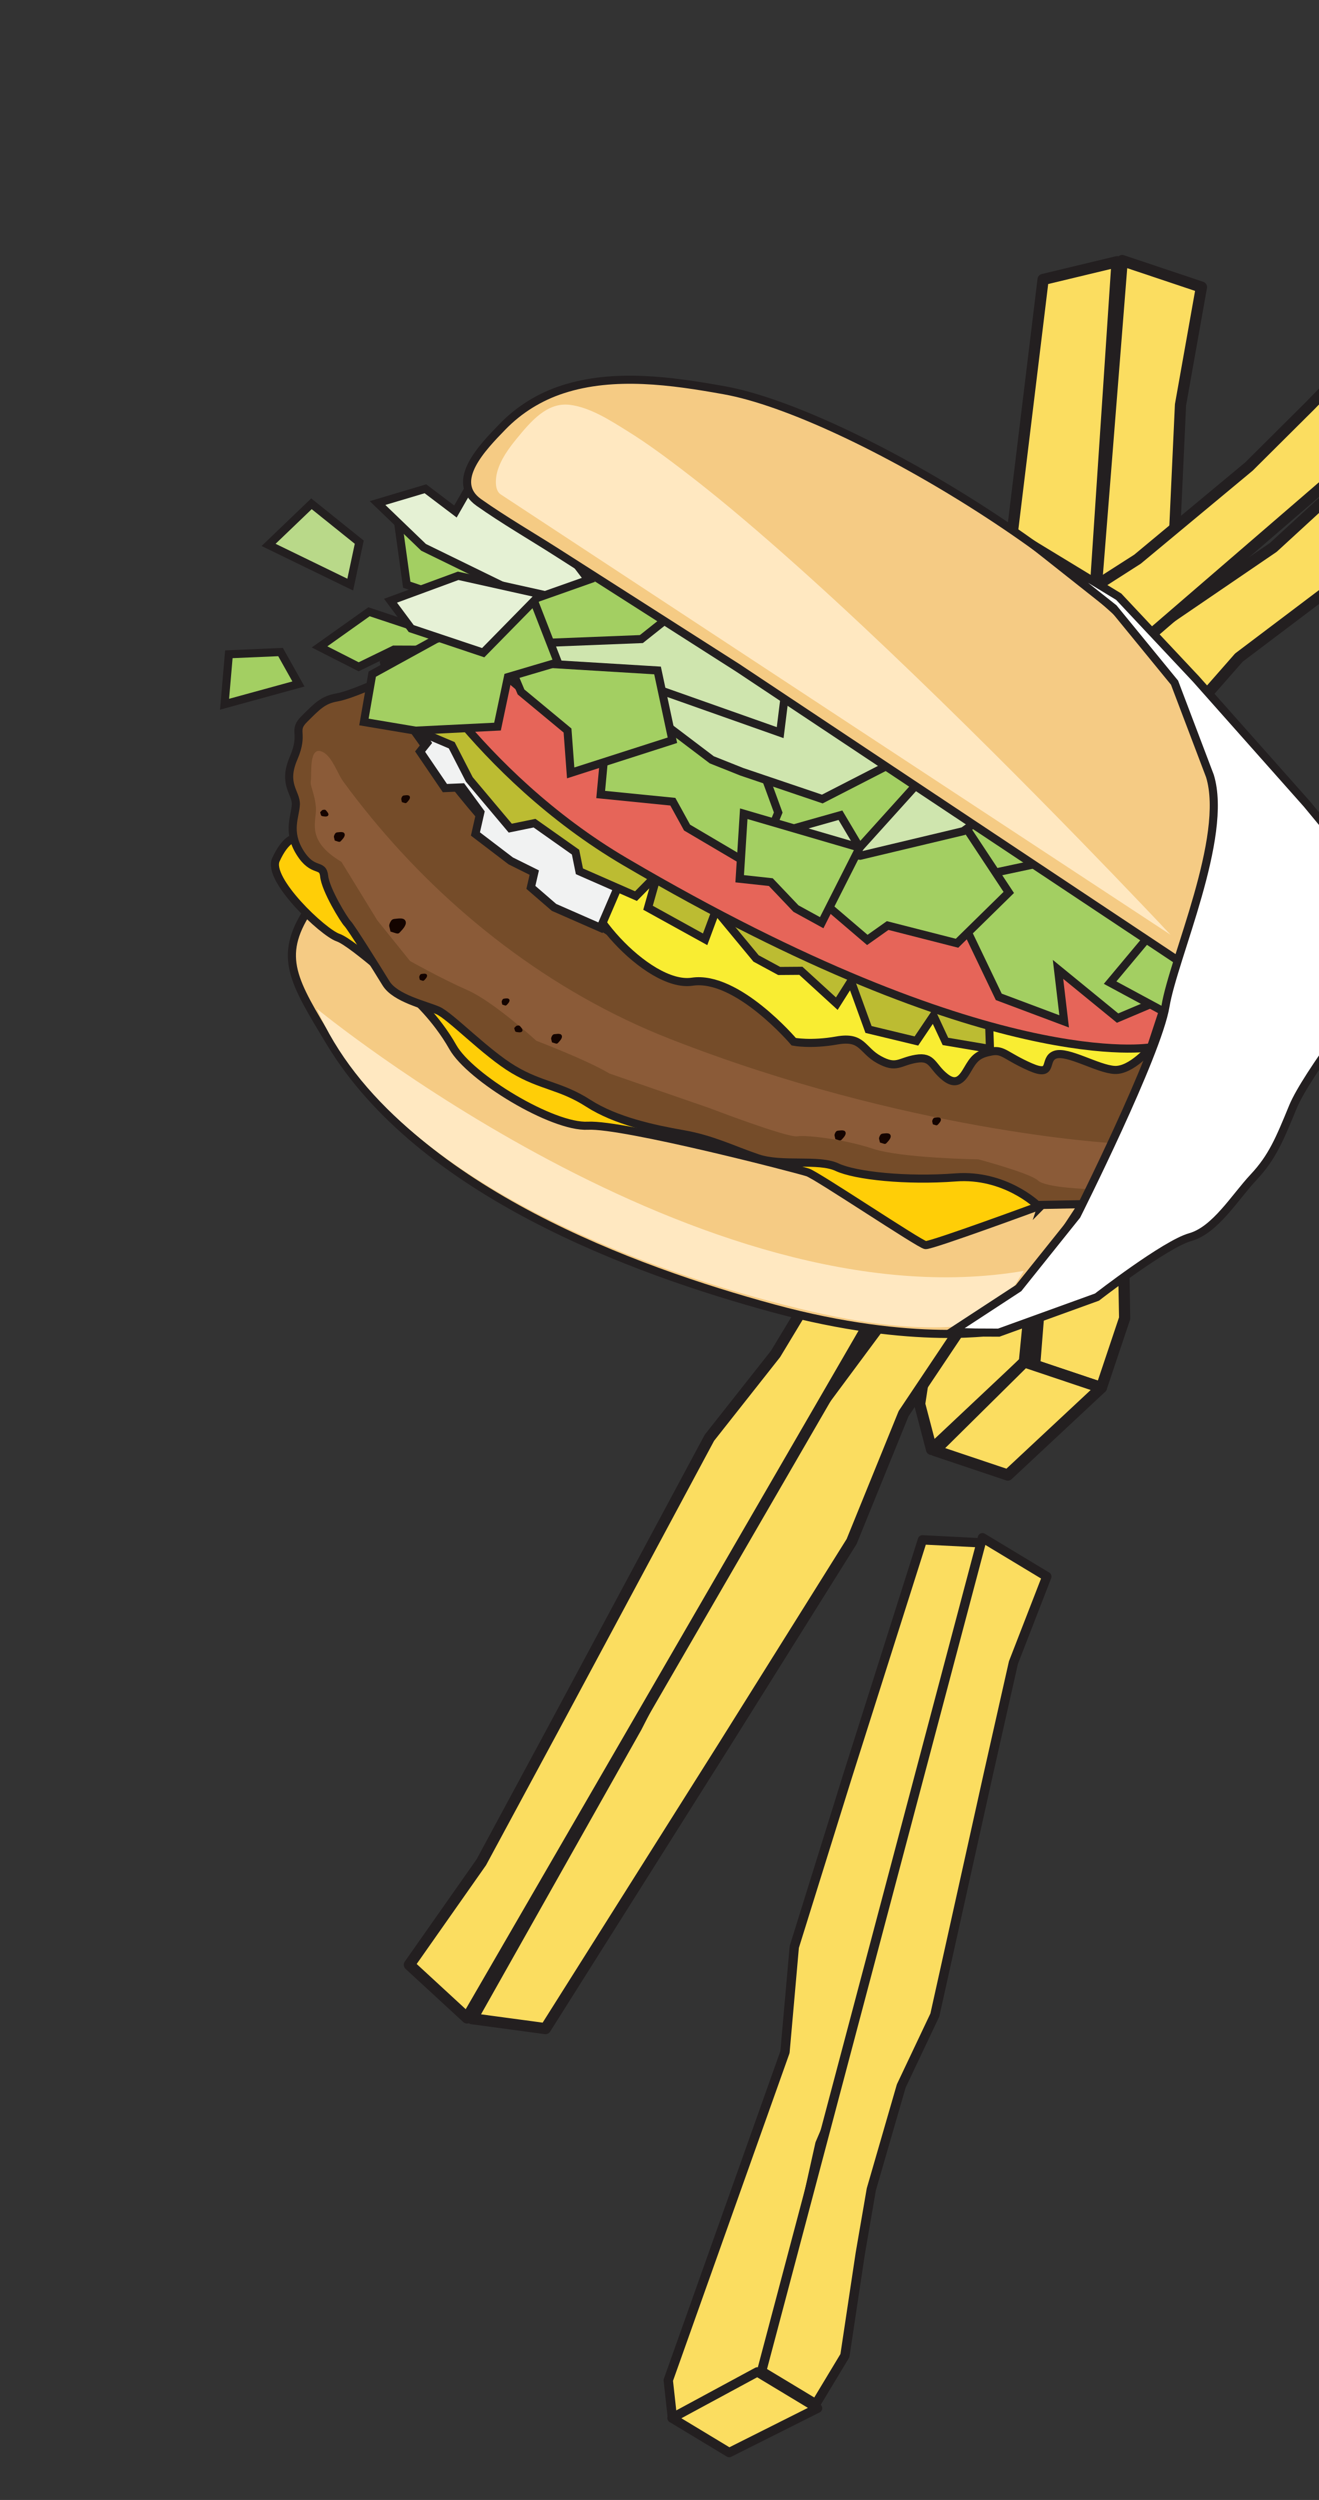 <?xml version="1.0" encoding="UTF-8"?>
<svg xmlns="http://www.w3.org/2000/svg" width="124" height="235" viewBox="0 0 124 235" fill="none">
  <rect x="0" y="0" width="124" height="235" fill="#333333" stroke="none"/>
  <g clip-path="url(#clip0_855_51)">
    <path d="M98.062 26.272L105.015 24.603L103.018 54.679L102.777 65.558L100.922 86.325L98.139 99.696L97.357 117.261L96.301 128.038L87.575 136.249L86.456 131.978L92.818 90.149L91.909 77.634L94.432 56.135L98.062 26.272Z" fill="#FBDD60" stroke="#231F20" stroke-width="1.054" stroke-linecap="round" stroke-linejoin="round"></path>
    <path d="M112.948 26.99L105.499 24.494L97.266 128.337L103.541 130.444L105.729 123.918L105.511 111.574L105.517 103.759L106.813 90.792L109.061 81.484L110.356 51.611L110.98 38.053L112.948 26.99Z" fill="#FBDD60" stroke="#231F20" stroke-width="1.054" stroke-linecap="round" stroke-linejoin="round"></path>
    <path d="M87.881 136.352L94.745 138.658L103.541 130.444L96.305 128.016L87.881 136.352Z" fill="#FBDD60" stroke="#231F20" stroke-width="1.054" stroke-linecap="round" stroke-linejoin="round"></path>
    <path d="M65.701 105.386L59.511 102.246L83.077 81.433L91.251 73.606L107.865 59.532L119.699 51.461L133.184 39.077L141.871 31.829L154.159 31.276L151.815 35.115L116.472 61.811L107.911 71.565L90.284 85.754L65.701 105.386Z" fill="#FBDD60" stroke="#231F20" stroke-width="1.045" stroke-linecap="round" stroke-linejoin="round"></path>
    <path d="M55.585 95.517L59.072 102.026L141.406 31.008L138.469 25.522L132.098 28.933L123.165 38.133L117.41 43.858L106.941 52.562L98.483 57.977L75.568 79.076L65.14 88.633L55.585 95.517Z" fill="#FBDD60" stroke="#231F20" stroke-width="1.045" stroke-linecap="round" stroke-linejoin="round"></path>
    <path d="M86.721 144.748L92.894 145.062L87.21 167.844L85.566 176.194L81.235 191.81L77.086 201.507L74.103 214.896L71.769 222.982L63.216 227.315L62.823 223.753L73.797 192.896L74.67 183.019L79.665 166.988L86.721 144.748Z" fill="#FBDD60" stroke="#231F20" stroke-width="0.877" stroke-linecap="round" stroke-linejoin="round"></path>
    <path d="M98.412 148.199L92.36 144.549L71.601 222.897L76.698 225.97L79.431 221.434L80.873 211.839L81.913 205.804L84.727 196.086L87.887 189.412L92.943 166.626L95.272 156.292L98.412 148.199Z" fill="#FBDD60" stroke="#231F20" stroke-width="0.877" stroke-linecap="round" stroke-linejoin="round"></path>
    <path d="M63.174 227.3L68.553 230.548L76.86 226.379L71.195 222.963L63.174 227.3Z" fill="#FBDD60" stroke="#231F20" stroke-width="0.877" stroke-linecap="round" stroke-linejoin="round"></path>
    <path d="M51.278 190.695L44.388 189.765L59.826 162.371L64.992 152.292L76.069 133.552L84.605 122.048L93.273 105.919L99.113 96.225L110.536 91.673L109.58 96.071L84.949 132.883L80.062 144.906L68.057 164.086L51.278 190.695Z" fill="#FBDD60" stroke="#231F20" stroke-width="1.045" stroke-linecap="round" stroke-linejoin="round"></path>
    <path d="M38.481 184.693L43.908 189.695L98.392 95.597L93.821 91.384L88.928 96.692L83.506 108.312L79.942 115.616L72.912 127.27L66.692 135.153L51.964 162.607L45.247 175.058L38.481 184.693Z" fill="#FBDD60" stroke="#231F20" stroke-width="1.045" stroke-linecap="round" stroke-linejoin="round"></path>
    <path d="M110.319 91.472L105.307 86.857L93.822 91.383L99.096 96.24L110.319 91.472Z" fill="#FBDD60" stroke="#231F20" stroke-width="1.045" stroke-linecap="round" stroke-linejoin="round"></path>
  </g>
  <g clip-path="url(#clip1_855_51)">
    <path d="M101.851 113.065L93.962 125.068C93.962 125.068 86.019 126.602 72.732 122.995C59.446 119.384 39.529 112.048 31.038 97.982C27.579 92.251 26.102 89.975 28.932 85.594C31.765 81.218 42.45 93.839 42.45 93.839L101.851 113.065Z" fill="#F5CB84" stroke="#231F20" stroke-width="0.761" stroke-miterlimit="10"></path>
    <path d="M97.956 113.272C97.956 113.272 87.548 117.108 87.008 117.043C86.468 116.978 76.845 110.517 75.937 110.209C75.029 109.902 58.589 105.64 55.265 105.82C51.941 106 44.198 101.302 42.578 98.44C40.961 95.578 38.78 93.712 38.78 93.712C38.78 93.712 33.194 88.615 31.782 88.137C30.37 87.659 25.087 82.664 25.937 80.816C26.786 78.968 27.89 78.036 29.253 79.329C30.616 80.621 61.931 101.077 82.069 105.047C102.207 109.016 97.955 113.275 97.955 113.275L97.956 113.272Z" fill="#FFCE07" stroke="#231F20" stroke-width="0.761" stroke-miterlimit="10"></path>
    <path d="M109.501 98.442L103.164 113.167L97.505 113.275C97.505 113.275 94.454 110.33 89.837 110.679C85.22 111.028 80.438 110.533 78.69 109.717C76.942 108.902 73.537 109.659 71.215 108.872C68.892 108.085 66.978 107.099 64.217 106.614C61.456 106.13 57.888 105.372 55.303 103.708C52.718 102.044 50.897 102.104 48.278 100.541C45.659 98.98 42.34 95.493 41.163 94.983C39.985 94.472 37.159 93.851 36.289 92.432C35.419 91.014 33.012 87.162 32.677 86.822C32.342 86.482 30.605 83.646 30.476 82.367C30.347 81.087 29.433 82.126 28.196 80.132C26.958 78.139 27.775 76.727 27.813 75.616C27.851 74.504 26.541 73.723 27.599 71.268C28.654 68.812 27.443 68.74 28.628 67.568C29.814 66.395 30.354 65.79 31.67 65.561C32.984 65.332 35.787 64.031 35.787 64.031C39.989 70.466 44.624 76.694 50.18 82.032C55.692 87.328 62.323 90.963 69.707 92.925C78.63 95.297 88.085 95.973 97.228 97.087C98.38 97.226 109.255 99.017 109.501 98.442Z" fill="#754C29" stroke="#231F20" stroke-width="0.761" stroke-miterlimit="10"></path>
    <path opacity="0.21" d="M102.48 111.788L104.576 107.455C104.576 107.455 85.236 106.386 62.965 97.652C51.632 93.207 42.022 85.539 34.878 76.826C33.963 75.71 33.074 74.578 32.239 73.422C31.747 72.742 31.233 71.163 30.393 70.716C28.983 69.963 29.334 72.756 29.218 73.439C29.14 73.89 29.602 74.623 29.699 75.907C29.796 77.191 28.664 78.974 32.099 81.016L35.471 86.514L38.55 90.34C38.55 90.34 41.509 92.006 43.956 93.079C46.402 94.153 50.419 97.833 50.419 97.833C50.419 97.833 55.112 99.616 57.311 100.919L66.649 104.145C66.649 104.145 73.971 106.95 74.936 106.815C75.9 106.679 79.409 107.105 82.088 107.991C84.768 108.875 91.972 108.979 91.972 108.979C91.972 108.979 96.859 110.283 97.587 110.973C98.314 111.664 102.485 111.783 102.485 111.783L102.48 111.788Z" fill="#DD9675"></path>
    <path d="M108.203 98.458C108.203 98.458 106.371 100.654 104.79 100.577C103.211 100.502 100.368 98.736 99.199 99.144C98.031 99.552 99.156 101.307 96.859 100.3C94.562 99.293 94.328 98.639 93.226 98.84C92.127 99.042 91.68 99.347 91.16 100.204C90.64 101.061 90.12 102.26 88.855 101.257C87.59 100.255 87.697 99.261 86.117 99.527C84.537 99.795 84.293 100.514 82.65 99.613C81.006 98.712 81.115 97.374 78.674 97.807C76.234 98.241 74.622 97.925 74.622 97.925C74.622 97.925 69.296 91.65 65.07 92.282C60.843 92.915 53.775 84.675 55.093 82.139C56.41 79.603 62.167 82.241 62.167 82.241L108.21 98.454L108.203 98.458Z" fill="#F9ED32" stroke="#231F20" stroke-width="0.761" stroke-miterlimit="10"></path>
    <path d="M58.232 83.067L56.448 87.212L52.084 85.297L49.908 83.415L50.227 82.027L48.016 80.928L44.695 78.396L45.16 76.353L43.444 74.014L41.826 74.082L39.494 70.652L40.156 69.822L36.557 64.292L36.112 62.322L38.656 60.341L58.232 83.067Z" fill="#F1F2F2" stroke="#231F20" stroke-width="0.761" stroke-miterlimit="10"></path>
    <path d="M92.997 96.455L93.068 98.603L88.881 97.896L87.754 95.478L86.151 97.856L81.65 96.773L80.003 92.234L78.668 94.347L75.288 91.257L73.249 91.273L71.079 90.097L67.311 85.546L66.289 88.297L60.921 85.331L61.813 82.18L59.787 84.237L54.471 81.905L54.108 80.103L50.25 77.379L47.969 77.846L44.121 73.271L42.467 70.055L39.371 68.741L39.495 67.097L41.979 66.527L92.997 96.455Z" fill="#BCBC32" stroke="#231F20" stroke-width="0.761" stroke-miterlimit="10"></path>
    <path d="M109.956 93.132L108.205 98.446C108.205 98.446 93.123 101.186 58.774 81.008C44.702 72.741 37.6 59.834 37.6 59.834L39.195 55.123C39.195 55.123 56.043 77.134 96.579 89.434C106.525 92.451 109.955 93.135 109.955 93.135L109.956 93.132Z" fill="#E66559" stroke="#231F20" stroke-width="0.761" stroke-miterlimit="10"></path>
    <path d="M102.13 82.981L105.206 85.552L102.564 86.609L97.678 82.836L94.086 84.279L90.274 80.825L90.509 76.061L102.13 82.981Z" fill="#A3CF62" stroke="#231F20" stroke-width="0.761" stroke-miterlimit="10"></path>
    <path d="M98.968 80.873L109.59 86.954L109.76 93.716L105.065 95.703L99.464 91.124L100.042 96.012L93.895 93.706L88.789 83.041L98.968 80.873Z" fill="#A3CF62" stroke="#231F20" stroke-width="0.761" stroke-miterlimit="10"></path>
    <path d="M94.835 83.891L89.969 88.667L83.448 87.003L81.537 88.356L77.307 84.742L80.545 78.935L90.404 77.185L94.835 83.891Z" fill="#A3CF62" stroke="#231F20" stroke-width="0.761" stroke-miterlimit="10"></path>
    <path d="M90.562 78.132L80.873 80.441L73.064 79.67L71.085 75.673L79.565 76.176L85.927 72.994L92.172 76.973L90.562 78.132Z" fill="#CFE5AE" stroke="#231F20" stroke-width="0.761" stroke-miterlimit="10"></path>
    <path d="M79.009 76.632L70.208 79.12L66.486 75.666L70.201 70.174L78.325 73.094L84.454 69.94L86.764 73.085L80.818 79.676L79.009 76.632Z" fill="#A3CF62" stroke="#231F20" stroke-width="0.761" stroke-miterlimit="10"></path>
    <path d="M73.162 76.379L71.036 81.596L64.591 77.794L63.254 75.362L56.471 74.685L57.153 67.362L61.782 68.03L69.706 66.936L73.162 76.379Z" fill="#A3CF62" stroke="#231F20" stroke-width="0.761" stroke-miterlimit="10"></path>
    <path d="M83.839 71.756L77.304 75.111L69.736 72.549L66.912 71.423L59.258 65.626L63.821 62.615L71.428 67.553L72.16 62.402L78.766 65.316L83.839 71.756Z" fill="#CFE5AE" stroke="#231F20" stroke-width="0.761" stroke-miterlimit="10"></path>
    <path d="M61.421 64.653L55.632 65.152L52.574 66.401L48.27 64.067L46.073 61.215L50.177 61.024L51.556 59.032L56.865 59.95L61.621 55.762L74.056 63.136L73.345 68.869L61.421 64.653Z" fill="#CFE5AE" stroke="#231F20" stroke-width="0.761" stroke-miterlimit="10"></path>
    <path d="M63.215 69.584L53.649 72.654L53.354 68.671L48.983 65.046L47.772 62.171L61.816 63.025L63.215 69.584Z" fill="#A3CF62" stroke="#231F20" stroke-width="0.761" stroke-miterlimit="10"></path>
    <path d="M60.295 60.074L50.036 60.48L46.714 57.835L38.238 54.965L37.454 49.304L45.572 53.231L52.496 53.216L54.626 51.405L62.859 58.036L60.295 60.074Z" fill="#A3CF62" stroke="#231F20" stroke-width="0.761" stroke-miterlimit="10"></path>
    <path d="M34.691 57.506L39.063 58.962L44.359 58.631L45.304 61.096L37.04 61.063L33.716 62.68L30.041 60.81L34.691 57.506Z" fill="#A3CF62" stroke="#231F20" stroke-width="0.761" stroke-miterlimit="10"></path>
    <path d="M47.752 63.647L46.771 68.303L39.067 68.683L34.213 67.867L34.995 63.373L40.961 60.093L50.234 56.575L52.443 62.259L47.752 63.647Z" fill="#A3CF62" stroke="#231F20" stroke-width="0.761" stroke-miterlimit="10"></path>
    <path d="M55.319 54.507L53.257 51.805L44.062 45.909L42.816 48.083L39.995 45.946L35.492 47.288L39.82 51.452L49.954 56.403L55.319 54.507Z" fill="#E5F1D4" stroke="#231F20" stroke-width="0.761" stroke-miterlimit="10"></path>
    <path d="M80.819 79.678L77.248 86.735L74.83 85.409L72.466 82.922L69.538 82.604L69.921 76.492L80.819 79.678Z" fill="#A3CF62" stroke="#231F20" stroke-width="0.761" stroke-miterlimit="10"></path>
    <path d="M108.935 86.9L113.21 91.148L111.92 96.449L104.361 92.37L108.935 86.9Z" fill="#A3CF62" stroke="#231F20" stroke-width="0.761" stroke-miterlimit="10"></path>
    <path d="M50.823 55.852L45.425 61.354L38.66 59.087L36.713 56.47L43.071 54.127L50.823 55.852Z" fill="#E6F1D6" stroke="#231F20" stroke-width="0.761" stroke-miterlimit="10"></path>
    <path d="M110.972 90.449C110.972 90.449 117.88 76.696 111.844 65.621C105.806 54.549 79.764 38.785 68.102 36.688C63.183 35.805 57.759 35.023 52.894 36.602C50.745 37.301 48.814 38.49 47.239 40.114C45.388 42.022 42.216 45.26 45.021 47.237C47.401 48.916 49.957 50.389 52.411 51.957C57.77 55.379 63.128 58.8 68.49 62.223C68.817 62.434 69.153 62.638 69.476 62.853C69.478 62.854 110.969 90.448 110.969 90.448L110.972 90.449Z" fill="#F5CB84" stroke="#231F20" stroke-width="0.761" stroke-miterlimit="10"></path>
    <path d="M29.281 47.357L33.773 50.966L32.926 54.955L25.25 51.222L29.281 47.357Z" fill="#B9D989" stroke="#231F20" stroke-width="0.761" stroke-miterlimit="10"></path>
    <path d="M21.515 61.503L26.373 61.293L28.057 64.295L21.11 66.2L21.515 61.503Z" fill="#A3CF62" stroke="#231F20" stroke-width="0.761" stroke-miterlimit="10"></path>
    <path d="M29.791 94.827C29.791 94.827 66.034 124.644 96.246 119.465L93.43 123.987C93.43 123.987 88.803 126.169 76.284 123.281C63.766 120.393 37.156 111.944 29.794 94.828L29.791 94.827Z" fill="#FFE8C1"></path>
    <path d="M97.243 51.269L105.17 56.09L112.444 63.84L122.865 75.581L125.579 78.862L127.296 86.079L128.981 93.06C128.981 93.06 122.812 100.981 121.552 104.041C120.292 107.101 119.608 108.782 117.848 110.661C116.088 112.539 114.254 115.629 111.893 116.292C109.532 116.955 103.129 121.929 103.129 121.929L93.894 125.271L91.761 125.261L89.458 125.201L95.752 121.087L101.222 114.255C101.222 114.255 108.807 99.164 109.568 94.587C110.33 90.008 115.505 78.714 113.747 72.946L110.419 64.172L104.692 57.172L97.241 51.275L97.243 51.269Z" fill="white" stroke="#231F20" stroke-width="0.761" stroke-miterlimit="10"></path>
    <path d="M110.037 87.865C110.037 87.865 47.073 46.477 47.069 46.472C46.488 46.091 46.572 44.996 46.742 44.367C47.055 43.211 47.808 42.172 48.537 41.28C49.916 39.59 51.446 37.784 53.589 38.057C55.521 38.303 57.425 39.552 59.064 40.572C60.801 41.653 62.459 42.879 64.097 44.126C67.306 46.569 70.398 49.19 73.441 51.873C76.85 54.879 80.195 57.973 83.5 61.116C86.777 64.232 90.017 67.396 93.231 70.593C96.038 73.387 98.824 76.206 101.59 79.046C103.581 81.092 105.565 83.148 107.535 85.217C108.366 86.09 109.197 86.964 110.02 87.844C110.027 87.849 110.033 87.86 110.038 87.862L110.037 87.865Z" fill="#FFE8C1"></path>
    <path d="M37.872 86.366C37.996 86.402 38.094 86.478 38.137 86.619C38.245 86.979 37.815 87.392 37.601 87.631C37.537 87.703 37.483 87.739 37.425 87.749C37.36 87.764 37.284 87.747 37.182 87.718L36.71 87.568L36.594 87.072C36.559 86.924 36.7 86.634 36.791 86.526C36.911 86.385 37.042 86.381 37.217 86.365C37.398 86.347 37.666 86.305 37.87 86.365" fill="#140400"></path>
    <path d="M40.016 91.544C40.073 91.564 40.122 91.598 40.142 91.663C40.194 91.832 39.991 92.029 39.89 92.14L39.807 92.197C39.778 92.205 39.741 92.195 39.692 92.182L39.469 92.106L39.414 91.876C39.398 91.807 39.463 91.669 39.508 91.617C39.563 91.551 39.627 91.552 39.708 91.543C39.792 91.535 39.92 91.515 40.016 91.544Z" fill="#140400"></path>
    <path d="M47.767 93.87C47.824 93.889 47.873 93.924 47.894 93.988C47.945 94.157 47.742 94.354 47.641 94.465L47.559 94.522C47.529 94.53 47.492 94.52 47.443 94.507L47.22 94.431L47.165 94.201C47.149 94.132 47.214 93.994 47.259 93.942C47.314 93.876 47.379 93.874 47.46 93.865C47.544 93.858 47.672 93.837 47.768 93.867" fill="#140400"></path>
    <path d="M48.805 96.409C48.865 96.429 48.899 96.471 48.943 96.528C49.029 96.633 49.2 96.815 49.082 96.956C48.97 97.093 48.695 97.03 48.545 97.007L48.453 96.969L48.403 96.865L48.341 96.639L48.506 96.465C48.556 96.413 48.705 96.393 48.772 96.401C48.785 96.406 48.797 96.406 48.809 96.407" fill="#140400"></path>
    <path d="M88.31 105.053C88.375 105.075 88.426 105.111 88.448 105.188C88.505 105.376 88.281 105.593 88.169 105.719L88.075 105.781C88.043 105.788 88.003 105.78 87.948 105.765L87.699 105.687L87.64 105.425C87.624 105.347 87.696 105.196 87.743 105.139C87.805 105.064 87.874 105.063 87.965 105.054C88.059 105.044 88.199 105.022 88.306 105.055" fill="#140400"></path>
    <path d="M79.313 106.274C79.395 106.299 79.463 106.349 79.491 106.444C79.564 106.686 79.276 106.963 79.132 107.122C79.088 107.171 79.052 107.195 79.013 107.203C78.968 107.212 78.92 107.202 78.849 107.181L78.533 107.08L78.455 106.748C78.431 106.649 78.526 106.455 78.588 106.382C78.668 106.289 78.756 106.285 78.871 106.276C78.993 106.266 79.172 106.236 79.309 106.276" fill="#140400"></path>
    <path d="M83.538 106.553C83.623 106.579 83.694 106.63 83.726 106.731C83.803 106.984 83.5 107.274 83.35 107.441C83.305 107.492 83.267 107.515 83.227 107.526C83.181 107.538 83.127 107.526 83.056 107.504L82.724 107.398L82.642 107.05C82.62 106.946 82.716 106.743 82.781 106.665C82.866 106.567 82.957 106.565 83.079 106.552C83.207 106.54 83.396 106.511 83.538 106.553Z" fill="#140400"></path>
    <path d="M52.647 97.198C52.726 97.222 52.791 97.272 52.82 97.363C52.892 97.599 52.611 97.866 52.473 98.022C52.431 98.068 52.398 98.093 52.359 98.101C52.316 98.111 52.269 98.101 52.2 98.081L51.892 97.982L51.816 97.661C51.794 97.565 51.886 97.376 51.946 97.305C52.022 97.214 52.11 97.213 52.222 97.203C52.341 97.192 52.514 97.162 52.647 97.205" fill="#140400"></path>
    <path d="M30.562 76.124C30.622 76.144 30.656 76.186 30.7 76.243C30.786 76.348 30.957 76.529 30.839 76.671C30.726 76.808 30.452 76.745 30.302 76.722L30.209 76.684L30.16 76.58L30.098 76.353L30.262 76.18C30.313 76.127 30.462 76.108 30.529 76.116C30.542 76.12 30.554 76.121 30.566 76.122" fill="#140400"></path>
    <path d="M38.394 74.766C38.459 74.788 38.51 74.824 38.532 74.901C38.589 75.089 38.365 75.306 38.253 75.432L38.159 75.494C38.127 75.501 38.087 75.493 38.032 75.478L37.783 75.4L37.724 75.138C37.708 75.06 37.78 74.909 37.827 74.852C37.889 74.776 37.958 74.776 38.049 74.767C38.143 74.757 38.283 74.735 38.39 74.768" fill="#140400"></path>
    <path d="M32.225 78.23C32.304 78.254 32.369 78.303 32.399 78.394C32.47 78.63 32.189 78.897 32.051 79.053C32.009 79.099 31.976 79.124 31.937 79.132C31.895 79.142 31.847 79.132 31.778 79.112L31.47 79.013L31.394 78.692C31.372 78.597 31.464 78.407 31.524 78.337C31.6 78.245 31.688 78.244 31.8 78.234C31.919 78.223 32.092 78.194 32.226 78.236" fill="#140400"></path>
  </g>
  <defs>
    <clipPath id="clip0_855_51">
      <rect width="221.219" height="84.083" fill="white" transform="translate(0 193.111) rotate(-60.802)"></rect>
    </clipPath>
    <clipPath id="clip1_855_51">
      <rect width="121.427" height="82.093" fill="white" transform="matrix(-0.947 -0.321 -0.321 0.947 148.342 62.943)"></rect>
    </clipPath>
  </defs>
</svg>
